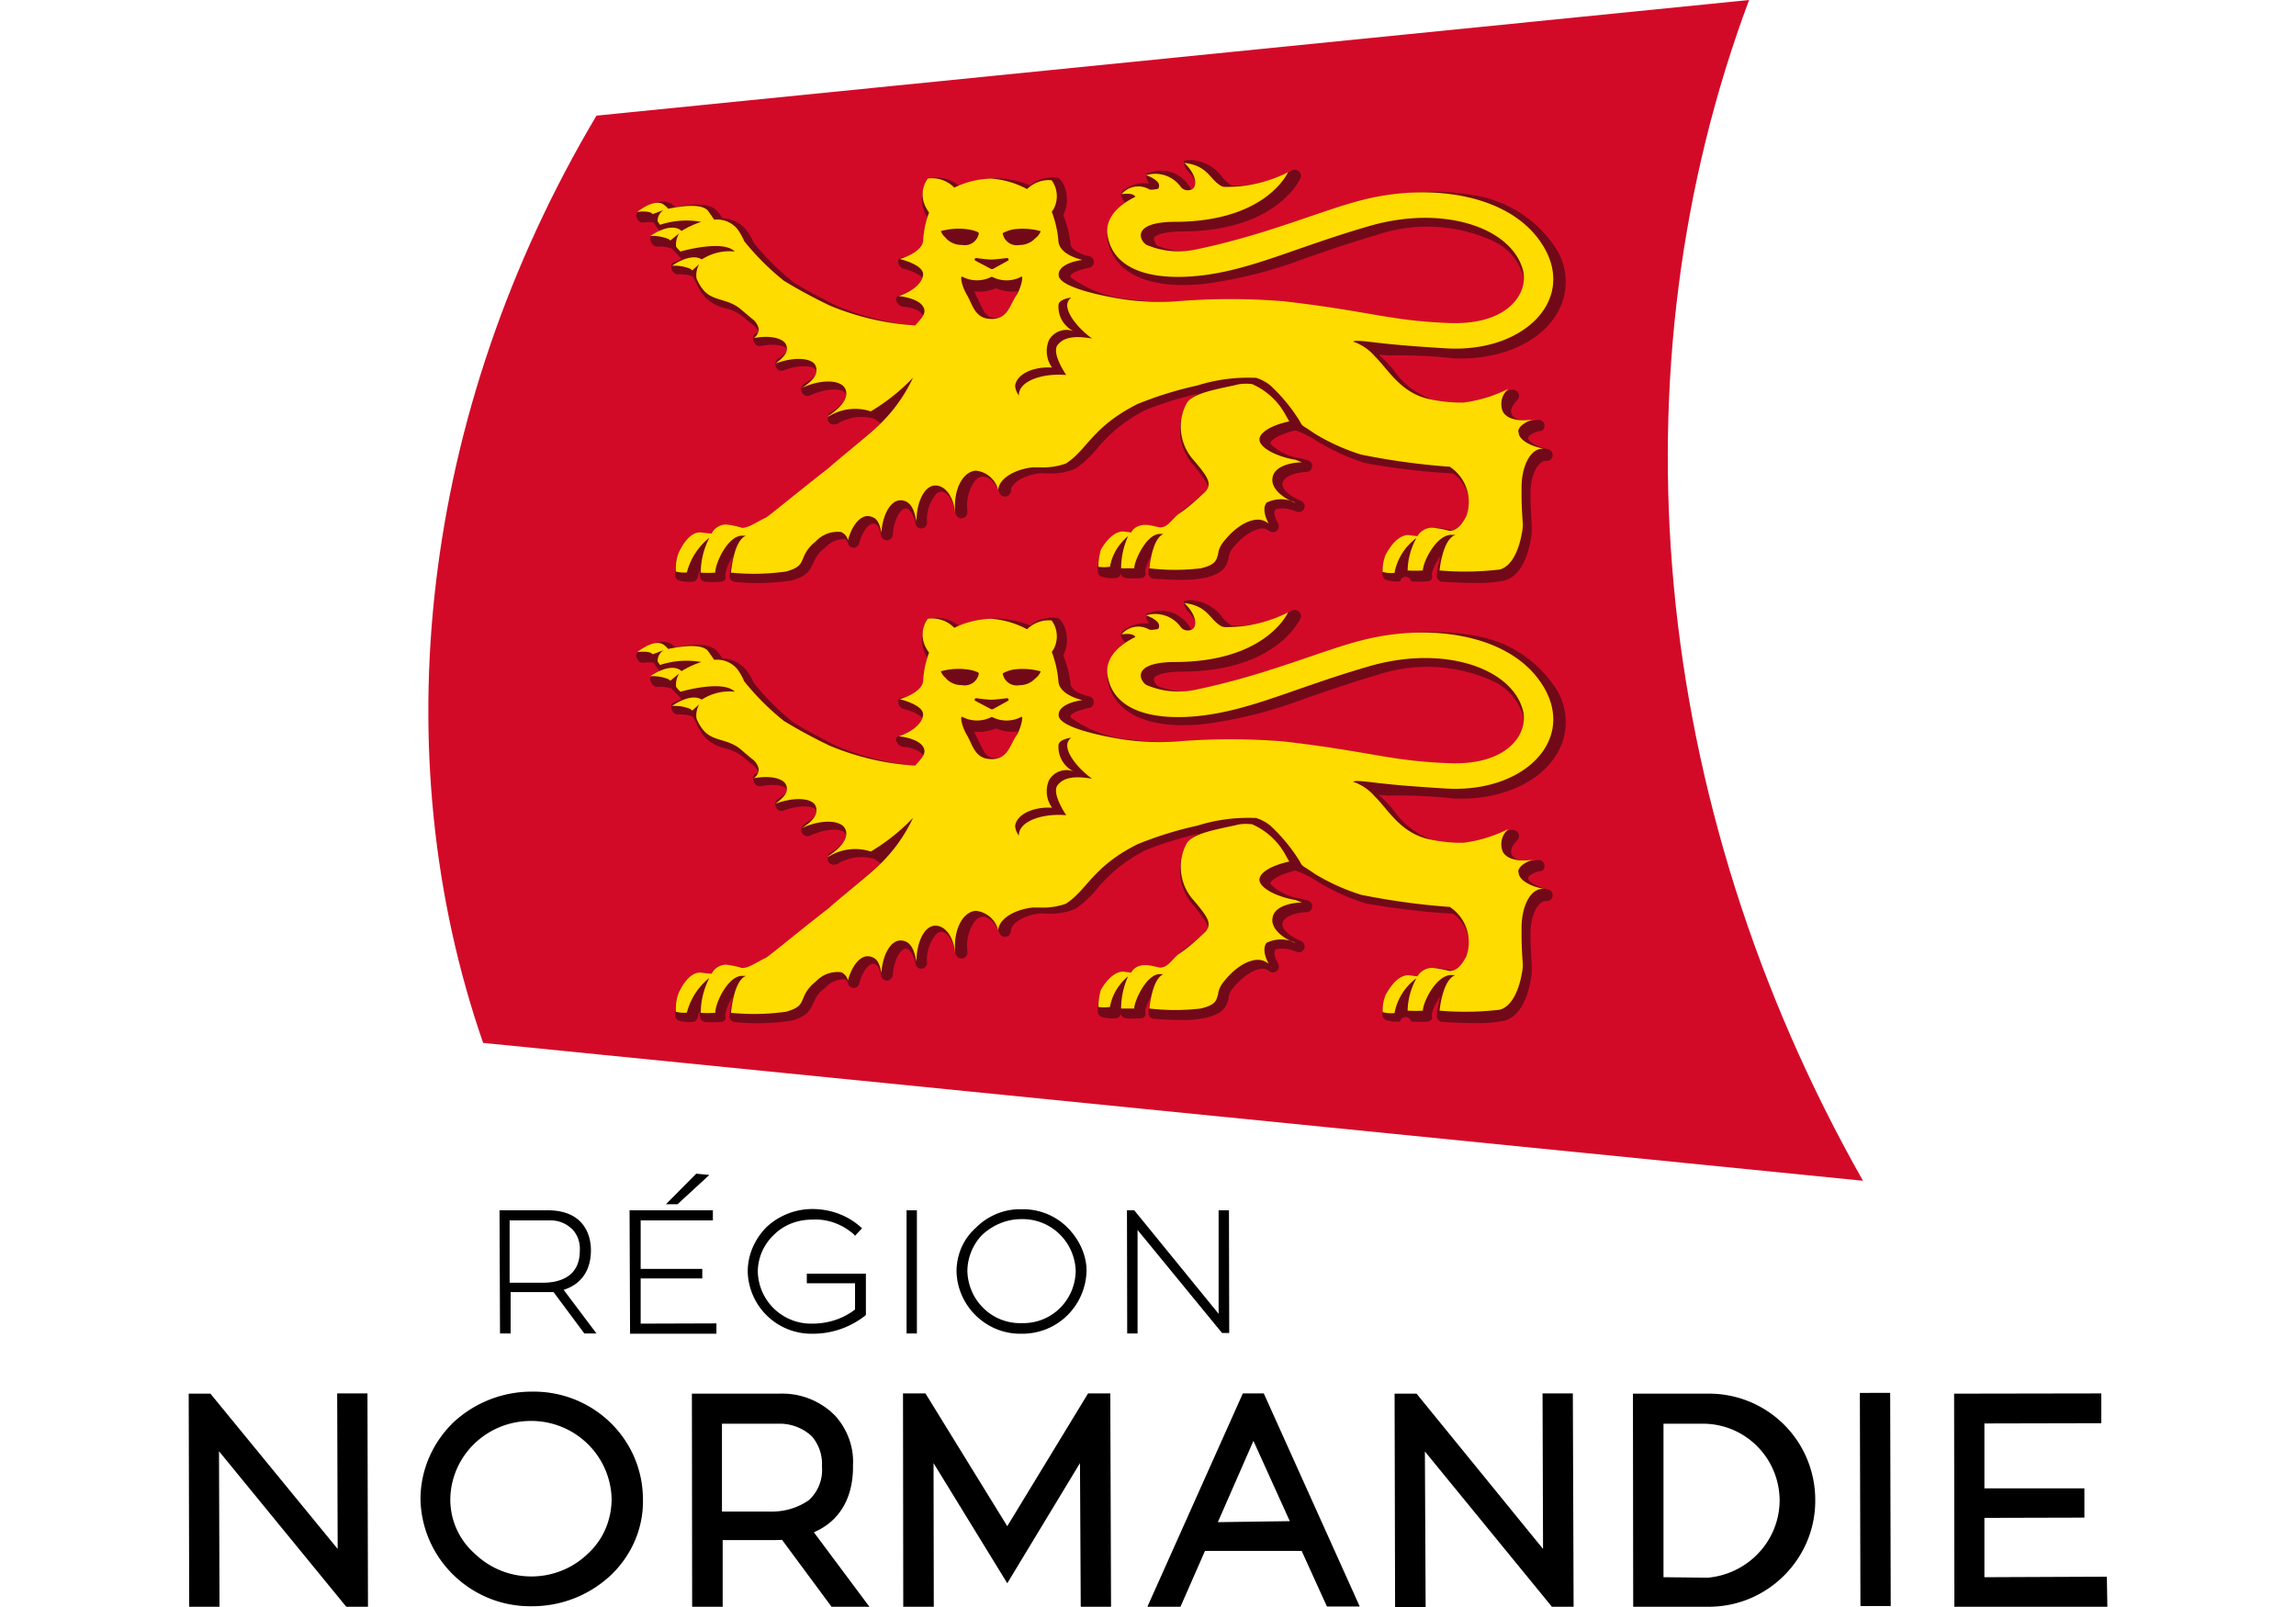 <svg xmlns:inkscape="http://www.inkscape.org/namespaces/inkscape" xmlns:sodipodi="http://sodipodi.sourceforge.net/DTD/sodipodi-0.dtd" xmlns="http://www.w3.org/2000/svg" xmlns:svg="http://www.w3.org/2000/svg" width="100" height="70" viewBox="-11.31 0 141.35 99.46" version="1.1" id="svg150" sodipodi:docname="logo-normandie.svg.svg" inkscape:version="1.2 (dc2aeda, 2022-05-15)"><clipPath id="clip-7063e440"><rect x="0" y="0" width="118.734" height="99.459" /></clipPath><g clip-path="url(#clip-7063e440)">
  <defs id="defs154"/>
  <path fill="#d20a28" d="M 103.61,73.079 18.22,64.547 C 12.032,46.688 14.282,25.594 25.235,7.157 L 96.563,0 c -8.531,22.813 -6.234,49.641 7.047,73.079 z" id="path134"/>
  <path fill="#720918" d="m 49.935,17.83 c 0.431,0.19 0.906,0.256 1.373,0.194 a 2.67,2.67 0 0 1 -0.16,0.364 5.341,5.341 0 0 0 -0.194,0.411 c -0.252,0.571 -0.424,0.88 -0.995,0.88 -0.561,0 -0.731,-0.33 -0.994,-0.9 A 15.095,15.095 0 0 0 48.78,18.4 2.622,2.622 0 0 1 48.621,18.035 2.63,2.63 0 0 0 49.947,17.841 Z M 62.052,9.905 c -0.16,0 -0.444,0 -0.472,0.094 a 0.935,0.935 0 0 0 0.218,0.561 c 0.605,0.583 0.57,0.96 0.5,1.039 -0.07,0.082 0.002,0.525 -0.376,-0.072 a 2.047,2.047 0 0 0 -2.483,-0.826 c -0.149,0 -0.182,0 -0.182,0.205 a 0.73,0.73 0 0 0 0.191,0.446 2.104,2.104 0 0 0 -1.714,0.535 c -0.106,0.118 0,0.355 0.083,0.48 0.04,0.067 0.1,0.12 0.171,0.15 a 2.409,2.409 0 0 0 -1.14,2.283 c 0.376,2.127 2.581,3.141 6.045,2.764 a 27.645,27.645 0 0 0 6.195,-1.576 c 1.292,-0.445 2.753,-0.959 4.445,-1.45 2.39,-0.806 5,-0.654 7.281,0.423 a 3.428,3.428 0 0 1 1.751,2.045 1.825,1.825 0 0 1 -0.402,1.585 4.277,4.277 0 0 1 -3.804,1.464 33.173,33.173 0 0 1 -4.94,-0.573 86.48,86.48 0 0 0 -5.246,-0.766 31.347,31.347 0 0 0 -5.451,-0.08 h -1.215 a 15.248,15.248 0 0 1 -3.214,-0.107 7.359,7.359 0 0 1 -3.726,-1.37 c -0.094,-0.229 0.572,-0.475 1.144,-0.585 a 0.365,0.365 0 0 0 0,-0.72 c -0.297,-0.059 -1.144,-0.329 -1.144,-0.798 a 6.286,6.286 0 0 0 -0.446,-1.736 2.12,2.12 0 0 0 0.118,-1.645 1.141,1.141 0 0 0 -0.411,-0.65 2.116,2.116 0 0 0 -1.76,0.444 5.938,5.938 0 0 0 -2.047,-0.433 h -0.125 c -0.76,0.017 -1.508,0.18 -2.206,0.48 a 2.139,2.139 0 0 0 -1.795,-0.48 1.141,1.141 0 0 0 -0.411,0.65 2.125,2.125 0 0 0 0.138,1.634 l 0.107,0.183 a 7.304,7.304 0 0 0 -0.171,1.654 c 0,0.343 -0.916,0.674 -1.303,0.767 -0.137,0 -0.33,0.069 -0.354,0.226 a 0.502,0.502 0 0 0 0.354,0.491 c 0.663,0.15 1.143,0.48 1.143,0.591 -0.094,0.514 -1.04,0.925 -1.349,1.039 -0.308,0.118 -0.284,0.15 -0.26,0.32 a 0.526,0.526 0 0 0 0.399,0.39 c 0.4,0 1.142,0.227 1.257,0.547 a 1.15,1.15 0 0 1 -0.298,0.64 16.485,16.485 0 0 1 -4.983,-1.21 C 39.238,18.501 37.717,17.68 37.431,17.474 A 15.513,15.513 0 0 1 34.964,15.019 3.356,3.356 0 0 0 34.449,14.163 1.956,1.956 0 0 0 33.042,13.512 L 32.767,13.133 C 32.39,12.642 31.534,12.53 30.129,12.815 l -0.185,-0.15 c -0.8,-0.583 -2.046,0.355 -2.171,0.473 -0.126,0.118 -0.095,0.274 0,0.422 a 0.366,0.366 0 0 0 0.39,0.217 1.82,1.82 0 0 1 0.628,0 c 0.107,0.195 0.233,0.38 0.377,0.55 l -0.527,0.263 c -0.125,0.094 -0.106,0.273 0,0.422 0.05,0.153 0.195,0.255 0.356,0.252 0.302,-0.02 0.605,0.02 0.892,0.117 l 0.457,0.48 0.15,0.16 c -0.252,0.125 -0.516,0.228 -0.573,0.263 a 0.43,0.43 0 0 0 0,0.445 c 0.053,0.15 0.196,0.252 0.356,0.252 0.302,-0.02 0.605,0.02 0.892,0.117 l 0.251,0.423 c 0.14,0.358 0.35,0.684 0.617,0.96 0.326,0.289 0.72,0.492 1.144,0.59 0.419,0.091 0.81,0.28 1.143,0.55 l 0.217,0.182 0.388,0.32 c 0.229,0.184 0.31,0.33 0.31,0.389 0,0.059 -0.12,0.094 -0.238,0.193 a 0.46,0.46 0 0 0 0,0.504 c 0.07,0.152 0.237,0.237 0.402,0.205 0.914,-0.183 1.536,0 1.599,0.194 0.059,0.194 -0.171,0.353 -0.571,0.628 a 0.4,0.4 0 0 0 -0.072,0.514 0.366,0.366 0 0 0 0.458,0.171 c 1.04,-0.389 1.894,-0.286 2.012,0 0.118,0.286 -0.185,0.48 -0.79,0.88 a 0.399,0.399 0 0 0 -0.07,0.525 0.366,0.366 0 0 0 0.479,0.148 c 1.142,-0.514 2.036,-0.422 2.197,-0.124 0.16,0.297 -0.288,0.787 -1.03,1.255 -0.095,0 0,0.151 -0.07,0.254 a 0.365,0.365 0 0 0 0.524,0.376 h 0.072 a 2.769,2.769 0 0 1 2.287,-0.31 c 0.138,0.086 0.271,0.177 0.4,0.275 0,0 0.136,-0.095 -0.23,0.217 -5.085,4.372 -6.344,5.71 -8.001,6.264 h -0.217 a 3.974,3.974 0 0 0 -0.811,-0.15 1.235,1.235 0 0 0 -1.074,0.538 H 31.97 c -0.63,0 -1.21,0.25 -1.668,1.255 a 3.127,3.127 0 0 0 -0.206,1.267 c 0.003,0.137 0.083,0.26 0.206,0.32 0.276,0.092 0.568,0.124 0.857,0.095 a 0.365,0.365 0 0 0 0.356,-0.33 1.45,1.45 0 0 1 0.125,-0.41 1.892,1.892 0 0 0 0,0.431 c 0.026,0.171 0.169,0.3 0.341,0.31 0.324,0.023 0.65,0.023 0.973,0 a 0.365,0.365 0 0 0 0.252,-0.148 c 0.059,-0.095 0,-0.16 0,-0.286 a 2.79,2.79 0 0 1 0.473,-1.143 6.851,6.851 0 0 0 -0.208,1.2 0.365,0.365 0 0 0 0.333,0.388 c 1.173,0.115 2.356,0.084 3.52,-0.095 0.892,-0.262 1.065,-0.547 1.28,-0.98 l 0.125,-0.252 c 0.143,-0.323 0.374,-0.6 0.666,-0.8 0.305,-0.347 0.748,-0.54 1.21,-0.527 a 0.4,0.4 0 0 1 0.194,0.275 c 0.049,0.154 0.191,0.26 0.353,0.263 a 0.365,0.365 0 0 0 0.345,-0.275 c 0.194,-0.776 0.617,-1.255 0.891,-1.22 0.275,0.035 0.377,0.317 0.458,0.729 a 0.365,0.365 0 0 0 0.72,0 c 0.071,-1.04 0.514,-1.667 0.811,-1.667 0.218,0 0.502,0.365 0.617,1.016 a 0.366,0.366 0 0 0 0.7,-0.095 2.454,2.454 0 0 1 0.538,-1.782 0.503,0.503 0 0 1 0.342,-0.182 c 0.32,0 0.743,0.492 0.88,1.348 a 0.37,0.37 0 0 0 0.733,-0.095 v -0.094 a 2.6,2.6 0 0 1 0.473,-1.828 0.698,0.698 0 0 1 0.48,-0.263 c 0.378,0 0.777,0.366 1.029,0.994 a 0.365,0.365 0 0 0 0.711,-0.124 c 0,-0.423 0.741,-0.96 1.804,-1.073 l 0.414,0.011 a 4.042,4.042 0 0 0 1.783,-0.297 6.469,6.469 0 0 0 1.326,-1.233 9.246,9.246 0 0 1 3.089,-2.435 23.17,23.17 0 0 1 3.248,-0.992 c -0.32,0.12 -0.592,0.34 -0.776,0.628 a 3.298,3.298 0 0 0 0.47,3.882 l 0.151,0.193 c 0.755,0.982 0.789,1.142 0.591,1.325 -0.377,0.355 -0.812,0.698 -1.143,0.96 -0.331,0.262 -0.39,0.308 -0.492,0.4 l -0.321,0.32 c -0.237,0.252 -0.48,0.616 -0.629,0.628 h -0.194 a 3.761,3.761 0 0 0 -0.767,-0.136 1.143,1.143 0 0 0 -1.004,0.48 h -0.342 a 1.69,1.69 0 0 0 -1.613,1.14 2.728,2.728 0 0 0 -0.217,1.2 c 0.005,0.14 0.09,0.264 0.217,0.32 0.277,0.086 0.568,0.118 0.857,0.095 a 0.365,0.365 0 0 0 0.356,-0.274 0.365,0.365 0 0 0 0.33,0.274 c 0.305,0.023 0.61,0.023 0.915,0 a 0.36,0.36 0 0 0 0.261,-0.15 0.491,0.491 0 0 0 0,-0.286 2.43,2.43 0 0 1 0.356,-0.9 6.378,6.378 0 0 0 -0.16,0.97 0.365,0.365 0 0 0 0.33,0.399 c 0,0 0.846,0.071 1.692,0.071 a 6.63,6.63 0 0 0 1.612,-0.15 c 0.96,-0.274 1.143,-0.57 1.326,-1.14 a 0.364,0.364 0 0 0 0,-0.083 1.14,1.14 0 0 1 0.264,-0.59 c 0.827,-1.005 1.736,-1.383 2.113,-1.143 l 0.174,0.106 a 0.366,0.366 0 0 0 0.512,-0.492 c -0.217,-0.376 -0.285,-0.709 -0.17,-0.833 0.118,-0.124 0.651,-0.169 1.325,0.109 a 0.366,0.366 0 0 0 0.275,0 0.365,0.365 0 0 0 0,-0.665 c -0.754,-0.308 -1.258,-0.787 -1.143,-1.14 0.118,-0.353 0.676,-0.616 1.464,-0.65 a 0.365,0.365 0 0 0 0.081,-0.72 l -0.388,-0.119 a 3.257,3.257 0 0 1 -1.922,-0.913 c -0.035,-0.184 0.474,-0.562 1.555,-0.829 0.479,0.175 0.935,0.405 1.36,0.686 a 13.15,13.15 0 0 0 2.974,1.347 c 1.79,0.325 3.6,0.538 5.417,0.64 a 2.283,2.283 0 0 1 0.88,2.568 c -0.16,0.32 -0.472,0.926 -0.742,0.946 h -0.228 a 4.49,4.49 0 0 0 -0.846,-0.138 1.327,1.327 0 0 0 -1.143,0.503 h -0.377 a 1.8,1.8 0 0 0 -1.69,1.142 2.819,2.819 0 0 0 -0.22,1.244 c 0.006,0.14 0.091,0.263 0.22,0.319 0.283,0.086 0.581,0.119 0.877,0.094 a 0.343,0.343 0 0 1 0.674,0 c 0.34,0.023 0.68,0.023 1.02,0 a 0.367,0.367 0 0 0 0.26,-0.147 0.57,0.57 0 0 0 0,-0.298 2.8,2.8 0 0 1 0.55,-1.14 c -0.12,0.394 -0.2,0.8 -0.238,1.21 a 0.365,0.365 0 0 0 0.344,0.399 c 0.071,0 1.04,0.071 2.036,0.071 a 8.077,8.077 0 0 0 1.804,-0.15 c 0.8,-0.217 1.35,-1.062 1.624,-2.488 a 4.21,4.21 0 0 0 0.071,-0.63 c 0,-0.56 -0.083,-1.256 -0.083,-2.227 0,-1.244 0.48,-2.033 0.926,-2.056 h 0.107 a 0.365,0.365 0 0 0 0.057,-0.72 c -0.891,-0.206 -1.244,-0.549 -1.233,-0.686 0,-0.137 0.194,-0.296 0.674,-0.445 h 0.137 A 0.365,0.365 0 0 0 83.473,25.99 c -0.766,0.138 -1.42,0.002 -1.578,-0.306 -0.158,-0.309 0.002,-0.572 0.333,-0.937 l 0.058,-0.095 a 0.365,0.365 0 0 0 -0.072,-0.422 0.515,0.515 0 0 0 -0.478,-0.095 7.355,7.355 0 0 1 -2.562,0.937 h -0.353 a 8.2,8.2 0 0 1 -1.83,-0.332 4.709,4.709 0 0 1 -2.4,-1.805 8.022,8.022 0 0 0 -0.652,-0.718 L 73.641,21.943 74.214,22 c 1.312,-0.03 2.625,0.024 3.93,0.162 l -0.01,0.007 c 2.839,0.171 5.383,-0.88 6.492,-2.684 a 3.823,3.823 0 0 0 0,-4.087 7.419,7.419 0 0 0 -4.967,-3.29 14.874,14.874 0 0 0 -6.722,0.33 c -0.983,0.253 -2.046,0.562 -3.28,0.984 a 53.836,53.836 0 0 1 -6.98,2.042 4.702,4.702 0 0 1 -2.73,-0.26 0.673,0.673 0 0 1 -0.22,-0.434 c 0,-0.15 0.436,-0.434 1.717,-0.446 5.624,0 7.189,-2.945 7.349,-3.277 a 0.381,0.381 0 0 0 -0.583,-0.46 6.865,6.865 0 0 1 -3.647,0.892 1.93,1.93 0 0 1 -0.57,-0.478 2.584,2.584 0 0 0 -1.941,-1.096 z" id="path136"/>
  <path fill="#ffdc00" d="m 54.616,18.416 a 0.617,0.617 0 0 0 -0.236,0.356 c -0.118,0.536 0.56,1.473 1.52,2.18 -1.126,-0.193 -1.766,-0.057 -2.11,0.379 v -0.005 c -0.32,0.365 0.07,1.211 0.514,1.886 -1.36,-0.125 -2.81,0.307 -2.925,1.14 a 0.89,0.89 0 0 0 0,0.125 1.141,1.141 0 0 1 -0.238,-0.591 c 0.071,-0.686 1.052,-1.209 2.287,-1.14 a 1.734,1.734 0 0 1 -0.194,-1.69 c 0.3,-0.535 0.944,-0.773 1.52,-0.56 A 1.69,1.69 0 0 1 53.828,18.85 c 0.059,-0.343 0.719,-0.423 0.788,-0.434 z M 47.87,17.124 c 0.572,0.3 1.255,0.3 1.828,0 a 1.957,1.957 0 0 0 1.83,0 c 0.136,-0.095 -0.002,0.674 -0.299,1.142 -0.422,0.62 -0.535,1.489 -1.564,1.477 l -0.002,-0.004 c -1.006,0 -1.142,-0.867 -1.497,-1.473 -0.355,-0.606 -0.433,-1.21 -0.296,-1.142 z m 0.848,-1.156 h 0.012 c 0,0 0.638,0.094 0.935,0.094 0.275,0 0.982,-0.094 0.982,-0.094 a 0.104,0.104 0 0 1 0.083,0.147 l -0.97,0.538 h -0.095 l -1.018,-0.538 a 0.104,0.104 0 0 1 0.069,-0.147 z m 2.985,-1.81 h 0.002 c 0.346,0.008 0.69,0.058 1.023,0.15 -0.07,0.178 -0.19,0.332 -0.344,0.446 a 1.327,1.327 0 0 1 -0.97,0.41 0.88,0.88 0 0 1 -1.04,-0.731 c 0.28,-0.157 0.592,-0.247 0.913,-0.263 a 4.12,4.12 0 0 1 0.416,-0.012 z M 47.78,14.156 c 0.068,0.002 0.136,0.006 0.203,0.011 0.652,0.06 0.915,0.216 0.915,0.261 a 0.88,0.88 0 0 1 -1.04,0.732 1.33,1.33 0 0 1 -0.995,-0.411 h 0.023 a 1.028,1.028 0 0 1 -0.342,-0.445 c 0.402,-0.111 0.82,-0.16 1.236,-0.148 z m 35.381,11.811 c 0.042,-0.006 0.08,-0.003 0.123,-0.011 H 83.189 Z M 61.613,10.08 c 0.834,0.8 0.8,1.537 0.423,1.655 a 0.55,0.55 0 0 1 -0.64,-0.162 1.932,1.932 0 0 0 -2.149,-0.729 c 0,0 0.994,0.32 0.777,0.787 0,0.071 -0.172,0.083 -0.287,0.095 a 0.731,0.731 0 0 1 -0.284,0 1.35,1.35 0 0 0 -1.726,0.297 c 0,0 0.71,-0.137 0.857,0.16 -1.085,0.525 -1.91,1.346 -1.716,2.42 0.389,2.216 2.928,2.751 5.648,2.465 3.223,-0.342 5.977,-1.758 10.562,-3.083 4.584,-1.325 8.79,0.107 9.487,2.73 0.366,1.37 -0.847,3.426 -4.574,3.277 -3.727,-0.149 -4.662,-0.695 -10.206,-1.345 -2.204,-0.18 -4.42,-0.18 -6.625,0 a 15.492,15.492 0 0 1 -3.28,-0.118 c -1.143,-0.171 -4.01,-0.721 -4.045,-1.498 -0.036,-0.776 1.474,-0.944 1.474,-0.944 0,0 -1.406,-0.286 -1.486,-1.142 a 6.697,6.697 0 0 0 -0.41,-1.837 l 0.105,-0.162 c 0.31,-0.57 0.265,-1.266 -0.117,-1.79 a 1.91,1.91 0 0 0 -1.52,0.547 5.605,5.605 0 0 0 -2.218,-0.651 5.57,5.57 0 0 0 -2.287,0.56 1.91,1.91 0 0 0 -1.636,-0.56 1.678,1.678 0 0 0 -0.117,1.793 c 0.056,0.107 0.12,0.21 0.194,0.307 a 5.705,5.705 0 0 0 -0.365,1.738 c -0.06,0.754 -1.44,1.14 -1.451,1.14 0,0 1.564,0.366 1.44,1.018 -0.138,0.856 -1.498,1.278 -1.498,1.278 0,0 1.42,0.123 1.578,0.83 0.07,0.31 -0.207,0.585 -0.561,0.984 A 16.28,16.28 0 0 1 39.67,18.91 32.086,32.086 0 0 1 36.83,17.375 15.841,15.841 0 0 1 34.373,14.92 3.19,3.19 0 0 0 33.915,14.13 1.635,1.635 0 0 0 32.52,13.595 c -0.137,-0.206 -0.308,-0.434 -0.365,-0.526 -0.366,-0.492 -1.588,-0.33 -2.483,-0.148 A 1.462,1.462 0 0 0 29.408,12.67 c -0.583,-0.434 -1.645,0.445 -1.645,0.445 0,0 0.788,-0.107 0.945,0.136 L 29.394,13 a 0.788,0.788 0 0 0 -0.376,0.697 l 0.148,0.216 a 5.183,5.183 0 0 1 2.55,-0.182 5.627,5.627 0 0 0 -1.213,0.561 L 30.408,14.22 c -0.697,-0.445 -1.838,0.388 -1.838,0.388 0.39,-0.022 0.78,0.044 1.14,0.194 l 0.095,0.083 0.55,-0.445 a 1.312,1.312 0 0 0 -0.194,0.826 l 0.083,0.108 0.183,0.194 c 0,0 2.64,-0.765 3.361,0 a 3.112,3.112 0 0 0 -2.035,0.49 c -0.698,-0.446 -1.841,0.39 -1.841,0.39 0.39,-0.023 0.782,0.043 1.143,0.193 l 0.107,0.095 0.434,-0.39 a 1.38,1.38 0 0 0 -0.171,0.88 c 0.122,0.313 0.304,0.6 0.536,0.844 0.617,0.59 1.498,0.412 2.287,1.142 l 0.582,0.492 c 0.228,0.15 0.389,0.384 0.446,0.65 a 0.697,0.697 0 0 1 -0.308,0.57 c 0.995,-0.193 1.852,0 2.01,0.435 0.159,0.433 -0.148,0.743 -0.663,1.142 1.143,-0.434 2.286,-0.366 2.484,0.148 0.197,0.514 -0.184,0.936 -0.869,1.37 1.143,-0.548 2.366,-0.536 2.675,0 0.309,0.537 -0.206,1.202 -1.065,1.75 h 0.072 a 3.115,3.115 0 0 1 2.6,-0.31 12.354,12.354 0 0 0 2.618,-2.09 9.914,9.914 0 0 1 -2.354,3.164 c -0.33,0.32 -2.492,2.078 -2.869,2.432 -1.84,1.428 -3.75,3.014 -3.888,3.072 -0.446,0.194 -1.05,0.64 -1.462,0.63 -0.331,-0.1 -0.672,-0.17 -1.016,-0.205 -0.374,0.01 -0.712,0.224 -0.88,0.558 -0.237,0 -0.607,-0.07 -0.721,-0.07 -0.527,0 -1.006,0.572 -1.326,1.28 a 2.852,2.852 0 0 0 -0.171,1.14 c 0.223,0.062 0.455,0.082 0.686,0.06 a 4.008,4.008 0 0 1 1.393,-2.15 4.804,4.804 0 0 0 -0.536,2.161 c 0.3,0.021 0.6,0.021 0.9,0 0,-0.629 0.83,-2.364 1.717,-2.285 h 0.194 c -0.777,0.263 -0.938,2.285 -0.938,2.285 a 14.06,14.06 0 0 0 3.43,-0.072 c 0.961,-0.285 0.882,-0.526 1.144,-1.063 0.159,-0.31 0.385,-0.579 0.663,-0.787 a 1.83,1.83 0 0 1 1.578,-0.591 0.732,0.732 0 0 1 0.423,0.514 c 0.236,-0.913 0.766,-1.566 1.291,-1.497 0.525,0.07 0.665,0.446 0.779,1.029 0.07,-1.142 0.59,-2.034 1.199,-2.01 0.609,0.023 0.829,0.56 0.972,1.313 0,-1.21 0.49,-2.203 1.141,-2.227 0.65,-0.024 1.145,0.698 1.248,1.655 V 31.61 c -0.095,-1.325 0.48,-2.432 1.291,-2.48 a 1.594,1.594 0 0 1 1.381,1.22 c 0,-0.674 0.946,-1.299 2.137,-1.426 h 0.45 a 4.165,4.165 0 0 0 1.602,-0.238 c 1.326,-0.857 1.635,-2.283 4.446,-3.688 a 22.878,22.878 0 0 1 3.692,-1.142 10.43,10.43 0 0 1 3.548,-0.473 h 0.083 c 0.306,0.098 0.592,0.249 0.846,0.445 a 10.554,10.554 0 0 1 1.818,2.183 c 0.252,0.446 0.083,0.217 0.96,0.826 0.903,0.552 1.87,0.988 2.882,1.3 1.773,0.36 3.566,0.608 5.37,0.743 h 0.095 a 2.614,2.614 0 0 1 1.04,3.06 c -0.218,0.423 -0.549,0.926 -1.051,0.914 a 6.198,6.198 0 0 0 -1.065,-0.194 1.074,1.074 0 0 0 -0.915,0.524 l -0.56,-0.07 c -0.548,0 -1.051,0.548 -1.406,1.222 -0.138,0.337 -0.2,0.7 -0.185,1.063 0.24,0.062 0.487,0.083 0.733,0.06 a 3.483,3.483 0 0 1 1.36,-2.16 4.29,4.29 0 0 0 -0.547,2.008 c 0.314,0.02 0.63,0.02 0.944,0 0,-0.536 0.869,-2.282 1.819,-2.202 H 78.4 c -0.811,0.252 -0.993,2.202 -0.993,2.202 1.24,0.108 2.49,0.088 3.726,-0.058 0.946,-0.262 1.27,-1.713 1.36,-2.203 a 3.9,3.9 0 0 0 0.072,-0.57 24.853,24.853 0 0 1 -0.083,-2.285 c 0,-1.325 0.525,-2.387 1.268,-2.421 h 0.107 c -0.949,-0.182 -1.578,-0.605 -1.555,-1.039 h -0.026 c 0,-0.314 0.364,-0.579 0.885,-0.764 -0.87,0.134 -1.604,-0.034 -1.843,-0.503 a 1.233,1.233 0 0 1 0.356,-1.405 8.6,8.6 0 0 1 -2.777,0.856 H 78.541 A 9.336,9.336 0 0 1 76.61,24.663 c -1.669,-0.445 -2.376,-1.792 -3.211,-2.614 a 3.007,3.007 0 0 0 -1.326,-0.9 c 0,0 -0.072,-0.119 0.945,0 1.014,0.118 1.819,0.227 4.78,0.41 4.766,0.286 8,-2.912 6.09,-6.224 -1.908,-3.312 -6.978,-4.054 -11.27,-2.954 -2.571,0.651 -5.83,2.135 -10.344,3.072 A 5.08,5.08 0 0 1 59.3,15.167 c -0.423,-0.206 -1.062,-1.417 1.705,-1.438 5.384,0 6.86,-2.73 7.03,-3.072 a 8.385,8.385 0 0 1 -3.902,0.912 0.63,0.63 0 0 1 -0.238,-0.058 c -0.739,-0.427 -0.81,-1.254 -2.282,-1.43 z" id="path138"/>
  <path fill="#ffdc00" d="m 68.888,28.611 -0.406,-0.156 c -1.156,-0.187 -2.219,-0.75 -2.219,-1.25 0,-0.469 0.813,-0.906 1.844,-1.125 l -0.25,-0.437 a 4.293,4.293 0 0 0 -2.062,-1.875 c -0.344,-0.032 -0.688,-0.032 -1,0.062 -1.313,0.281 -2.688,0.531 -3.032,1.125 -0.625,1.125 -0.437,2.563 0.407,3.5 0.875,1.031 1.187,1.469 0.75,1.969 -0.532,0.5 -1.063,1 -1.688,1.406 -0.437,0.375 -0.656,0.813 -1.125,0.813 -0.312,-0.063 -0.625,-0.157 -0.906,-0.157 -0.375,0 -0.719,0.157 -0.875,0.47 l -0.5,-0.063 c -0.531,0 -1.031,0.53 -1.375,1.125 a 3.79,3.79 0 0 0 -0.156,1.062 c 0.25,0.031 0.437,0.031 0.718,0 0.125,-0.75 0.532,-1.406 1.125,-1.906 a 4.903,4.903 0 0 0 -0.437,2 h 0.812 c 0,-0.469 0.782,-2.188 1.625,-2.125 h 0.188 c -0.719,0.281 -0.875,2.125 -0.875,2.125 1.062,0.125 2.094,0.125 3.187,0 0.844,-0.219 0.938,-0.406 1.063,-0.875 0.031,-0.313 0.187,-0.594 0.375,-0.813 0.844,-1.062 1.937,-1.593 2.594,-1.187 l 0.156,0.094 c -0.281,-0.532 -0.344,-1 -0.125,-1.282 a 1.986,1.986 0 0 1 1.781,0 h -0.031 c -0.938,-0.375 -1.5,-1 -1.375,-1.562 0.094,-0.594 0.875,-0.906 1.812,-0.938 z" id="path140"/>
  <path fill="#720918" d="m 49.935,45.074 c 0.431,0.19 0.906,0.256 1.373,0.194 a 2.67,2.67 0 0 1 -0.16,0.364 5.341,5.341 0 0 0 -0.194,0.411 c -0.252,0.57 -0.424,0.88 -0.995,0.88 -0.561,0 -0.731,-0.33 -0.994,-0.9 a 15.2,15.2 0 0 0 -0.185,-0.38 2.622,2.622 0 0 1 -0.159,-0.364 2.63,2.63 0 0 0 1.326,-0.194 z m 12.117,-7.925 c -0.16,0 -0.444,0 -0.472,0.094 a 0.935,0.935 0 0 0 0.218,0.561 c 0.605,0.583 0.57,0.96 0.5,1.039 -0.07,0.082 0.002,0.525 -0.376,-0.072 a 2.047,2.047 0 0 0 -2.483,-0.826 c -0.149,0 -0.182,0 -0.182,0.205 a 0.73,0.73 0 0 0 0.191,0.446 2.104,2.104 0 0 0 -1.714,0.535 c -0.106,0.118 0,0.355 0.083,0.48 0.04,0.067 0.1,0.12 0.171,0.15 a 2.409,2.409 0 0 0 -1.14,2.283 c 0.376,2.126 2.581,3.141 6.045,2.764 a 27.645,27.645 0 0 0 6.195,-1.576 c 1.292,-0.445 2.753,-0.959 4.445,-1.45 a 9.75,9.75 0 0 1 7.281,0.423 3.428,3.428 0 0 1 1.751,2.045 1.825,1.825 0 0 1 -0.402,1.585 4.277,4.277 0 0 1 -3.804,1.463 33.173,33.173 0 0 1 -4.94,-0.572 86.48,86.48 0 0 0 -5.246,-0.766 31.347,31.347 0 0 0 -5.451,-0.08 h -1.215 a 15.248,15.248 0 0 1 -3.214,-0.107 7.359,7.359 0 0 1 -3.726,-1.37 c -0.094,-0.229 0.572,-0.475 1.144,-0.585 a 0.365,0.365 0 0 0 0,-0.72 C 55.414,43.039 54.567,42.768 54.567,42.3 a 6.286,6.286 0 0 0 -0.446,-1.736 2.12,2.12 0 0 0 0.118,-1.645 1.141,1.141 0 0 0 -0.411,-0.651 2.116,2.116 0 0 0 -1.76,0.445 5.938,5.938 0 0 0 -2.047,-0.434 h -0.125 c -0.76,0.018 -1.508,0.18 -2.206,0.48 a 2.139,2.139 0 0 0 -1.795,-0.48 1.141,1.141 0 0 0 -0.411,0.651 2.125,2.125 0 0 0 0.138,1.634 l 0.107,0.183 a 7.304,7.304 0 0 0 -0.171,1.654 c 0,0.343 -0.916,0.674 -1.303,0.766 -0.137,0 -0.33,0.07 -0.354,0.227 a 0.502,0.502 0 0 0 0.354,0.491 c 0.663,0.149 1.143,0.48 1.143,0.591 -0.094,0.514 -1.04,0.925 -1.349,1.039 -0.308,0.118 -0.284,0.149 -0.26,0.32 a 0.526,0.526 0 0 0 0.399,0.39 c 0.4,0 1.142,0.227 1.257,0.547 a 1.15,1.15 0 0 1 -0.298,0.64 16.485,16.485 0 0 1 -4.983,-1.21 C 39.238,45.745 37.717,44.924 37.431,44.718 A 15.513,15.513 0 0 1 34.964,42.263 3.356,3.356 0 0 0 34.449,41.407 1.956,1.956 0 0 0 33.042,40.756 L 32.767,40.377 C 32.39,39.886 31.534,39.774 30.129,40.059 l -0.185,-0.15 c -0.8,-0.583 -2.046,0.355 -2.171,0.473 -0.126,0.118 -0.095,0.273 0,0.422 a 0.366,0.366 0 0 0 0.39,0.217 1.82,1.82 0 0 1 0.628,0 c 0.107,0.195 0.233,0.38 0.377,0.55 l -0.527,0.262 c -0.125,0.095 -0.106,0.274 0,0.423 0.05,0.153 0.195,0.255 0.356,0.251 0.302,-0.02 0.605,0.02 0.892,0.118 l 0.457,0.48 0.15,0.16 c -0.252,0.125 -0.516,0.228 -0.573,0.262 a 0.43,0.43 0 0 0 0,0.446 c 0.053,0.15 0.196,0.251 0.356,0.251 0.302,-0.02 0.605,0.02 0.892,0.118 l 0.251,0.422 c 0.14,0.358 0.35,0.685 0.617,0.96 0.326,0.29 0.72,0.493 1.144,0.591 0.419,0.091 0.81,0.28 1.143,0.55 l 0.217,0.182 0.388,0.32 c 0.229,0.184 0.31,0.33 0.31,0.388 0,0.06 -0.12,0.095 -0.238,0.194 a 0.46,0.46 0 0 0 0,0.503 c 0.07,0.153 0.237,0.238 0.402,0.206 0.914,-0.183 1.536,0 1.599,0.194 0.059,0.193 -0.171,0.353 -0.571,0.627 a 0.4,0.4 0 0 0 -0.072,0.515 0.366,0.366 0 0 0 0.458,0.17 c 1.04,-0.388 1.894,-0.285 2.012,0 0.118,0.287 -0.185,0.48 -0.79,0.88 a 0.399,0.399 0 0 0 -0.07,0.526 0.366,0.366 0 0 0 0.479,0.148 c 1.142,-0.514 2.036,-0.422 2.197,-0.125 0.16,0.298 -0.288,0.788 -1.03,1.256 -0.095,0 0,0.15 -0.07,0.254 a 0.365,0.365 0 0 0 0.524,0.376 h 0.072 a 2.769,2.769 0 0 1 2.287,-0.31 c 0.138,0.085 0.271,0.177 0.4,0.275 0,0 0.136,-0.095 -0.23,0.217 -5.085,4.372 -6.344,5.71 -8.001,6.264 h -0.217 a 3.974,3.974 0 0 0 -0.811,-0.15 1.235,1.235 0 0 0 -1.074,0.537 H 31.97 c -0.63,0 -1.21,0.252 -1.668,1.256 a 3.127,3.127 0 0 0 -0.206,1.267 c 0.003,0.137 0.083,0.26 0.206,0.32 0.276,0.092 0.568,0.124 0.857,0.095 a 0.365,0.365 0 0 0 0.356,-0.33 1.45,1.45 0 0 1 0.125,-0.41 1.892,1.892 0 0 0 0,0.431 c 0.026,0.171 0.169,0.3 0.341,0.31 0.324,0.023 0.65,0.023 0.973,0 a 0.365,0.365 0 0 0 0.252,-0.148 c 0.059,-0.095 0,-0.16 0,-0.287 0.07,-0.411 0.232,-0.802 0.473,-1.142 a 6.851,6.851 0 0 0 -0.208,1.2 0.365,0.365 0 0 0 0.333,0.388 c 1.173,0.115 2.356,0.083 3.52,-0.095 0.892,-0.262 1.065,-0.547 1.28,-0.98 l 0.125,-0.252 c 0.143,-0.324 0.374,-0.6 0.666,-0.801 0.305,-0.346 0.748,-0.54 1.21,-0.526 a 0.4,0.4 0 0 1 0.194,0.274 c 0.049,0.155 0.191,0.26 0.353,0.264 a 0.365,0.365 0 0 0 0.345,-0.275 c 0.194,-0.776 0.617,-1.255 0.891,-1.22 0.275,0.035 0.377,0.317 0.458,0.728 a 0.365,0.365 0 0 0 0.72,0 c 0.071,-1.038 0.514,-1.666 0.811,-1.666 0.218,0 0.502,0.364 0.617,1.016 a 0.366,0.366 0 0 0 0.7,-0.095 2.454,2.454 0 0 1 0.538,-1.782 0.503,0.503 0 0 1 0.342,-0.182 c 0.32,0 0.743,0.492 0.88,1.348 a 0.37,0.37 0 0 0 0.733,-0.095 v -0.095 a 2.598,2.598 0 0 1 0.473,-1.827 0.698,0.698 0 0 1 0.48,-0.263 c 0.378,0 0.777,0.366 1.029,0.994 a 0.365,0.365 0 0 0 0.711,-0.124 c 0,-0.423 0.741,-0.96 1.804,-1.074 l 0.414,0.012 a 4.029,4.029 0 0 0 1.783,-0.298 6.469,6.469 0 0 0 1.326,-1.232 9.246,9.246 0 0 1 3.089,-2.435 23.17,23.17 0 0 1 3.248,-0.992 c -0.32,0.12 -0.592,0.34 -0.776,0.628 a 3.298,3.298 0 0 0 0.47,3.881 l 0.151,0.194 c 0.755,0.982 0.789,1.142 0.591,1.325 -0.377,0.354 -0.812,0.698 -1.143,0.96 -0.331,0.262 -0.39,0.308 -0.492,0.4 l -0.321,0.32 c -0.237,0.252 -0.48,0.616 -0.629,0.628 h -0.194 a 3.761,3.761 0 0 0 -0.767,-0.136 1.143,1.143 0 0 0 -1.004,0.48 h -0.342 a 1.69,1.69 0 0 0 -1.613,1.14 2.728,2.728 0 0 0 -0.217,1.2 c 0.005,0.14 0.09,0.264 0.217,0.32 0.277,0.086 0.568,0.118 0.857,0.095 a 0.365,0.365 0 0 0 0.356,-0.274 0.365,0.365 0 0 0 0.33,0.274 c 0.305,0.023 0.61,0.023 0.915,0 0.105,-0.01 0.2,-0.065 0.261,-0.15 a 0.491,0.491 0 0 0 0,-0.286 2.43,2.43 0 0 1 0.356,-0.9 6.378,6.378 0 0 0 -0.16,0.97 0.365,0.365 0 0 0 0.33,0.399 c 0,0 0.846,0.071 1.692,0.071 a 6.63,6.63 0 0 0 1.612,-0.15 c 0.96,-0.274 1.143,-0.57 1.326,-1.14 a 0.364,0.364 0 0 0 0,-0.083 1.14,1.14 0 0 1 0.264,-0.59 c 0.827,-1.005 1.736,-1.383 2.113,-1.143 l 0.174,0.106 a 0.366,0.366 0 0 0 0.512,-0.492 c -0.217,-0.377 -0.285,-0.709 -0.17,-0.833 0.118,-0.124 0.651,-0.169 1.325,0.109 a 0.366,0.366 0 0 0 0.275,0 0.365,0.365 0 0 0 0,-0.665 c -0.754,-0.308 -1.258,-0.787 -1.143,-1.14 0.118,-0.353 0.676,-0.617 1.464,-0.65 a 0.365,0.365 0 0 0 0.081,-0.721 l -0.388,-0.118 a 3.257,3.257 0 0 1 -1.922,-0.914 c -0.035,-0.183 0.474,-0.561 1.555,-0.828 0.479,0.174 0.935,0.404 1.36,0.685 a 13.15,13.15 0 0 0 2.974,1.348 c 1.79,0.324 3.6,0.538 5.417,0.64 a 2.283,2.283 0 0 1 0.88,2.568 c -0.16,0.32 -0.472,0.926 -0.742,0.946 h -0.228 a 4.49,4.49 0 0 0 -0.846,-0.138 1.327,1.327 0 0 0 -1.143,0.503 h -0.377 a 1.8,1.8 0 0 0 -1.69,1.142 2.819,2.819 0 0 0 -0.22,1.244 c 0.006,0.14 0.091,0.263 0.22,0.319 0.283,0.086 0.581,0.118 0.877,0.094 a 0.343,0.343 0 0 1 0.674,0 c 0.34,0.023 0.68,0.023 1.02,0 a 0.367,0.367 0 0 0 0.26,-0.147 0.57,0.57 0 0 0 0,-0.298 2.8,2.8 0 0 1 0.55,-1.14 c -0.12,0.394 -0.2,0.799 -0.238,1.21 a 0.365,0.365 0 0 0 0.344,0.398 c 0.071,0 1.04,0.072 2.036,0.072 a 8.077,8.077 0 0 0 1.804,-0.15 c 0.8,-0.218 1.35,-1.062 1.624,-2.488 a 4.21,4.21 0 0 0 0.071,-0.63 c 0,-0.56 -0.083,-1.256 -0.083,-2.227 0,-1.244 0.48,-2.033 0.926,-2.056 h 0.107 a 0.365,0.365 0 0 0 0.057,-0.72 c -0.891,-0.206 -1.244,-0.549 -1.233,-0.686 0,-0.137 0.194,-0.296 0.674,-0.445 h 0.137 a 0.365,0.365 0 0 0 -0.229,-0.686 c -0.766,0.137 -1.42,0.002 -1.578,-0.307 -0.158,-0.308 0.002,-0.572 0.333,-0.937 l 0.058,-0.094 a 0.365,0.365 0 0 0 -0.072,-0.423 0.515,0.515 0 0 0 -0.478,-0.094 7.355,7.355 0 0 1 -2.562,0.937 h -0.353 a 8.2,8.2 0 0 1 -1.83,-0.333 4.709,4.709 0 0 1 -2.4,-1.804 8.022,8.022 0 0 0 -0.652,-0.718 l -0.298,-0.275 0.573,0.058 a 30.52,30.52 0 0 1 3.93,0.162 l -0.01,0.007 c 2.839,0.17 5.383,-0.88 6.492,-2.684 a 3.823,3.823 0 0 0 0,-4.088 7.419,7.419 0 0 0 -4.967,-3.288 14.874,14.874 0 0 0 -6.722,0.33 c -0.983,0.251 -2.046,0.561 -3.28,0.983 a 53.836,53.836 0 0 1 -6.98,2.042 4.702,4.702 0 0 1 -2.73,-0.26 0.673,0.673 0 0 1 -0.22,-0.434 c 0,-0.15 0.436,-0.434 1.717,-0.446 5.624,0 7.189,-2.945 7.349,-3.277 a 0.381,0.381 0 0 0 -0.583,-0.46 6.865,6.865 0 0 1 -3.647,0.892 1.93,1.93 0 0 1 -0.57,-0.478 2.584,2.584 0 0 0 -1.941,-1.096 z" id="path142"/>
  <path fill="#ffdc00" d="m 54.616,45.66 a 0.617,0.617 0 0 0 -0.236,0.355 c -0.118,0.537 0.56,1.474 1.52,2.181 -1.126,-0.193 -1.766,-0.057 -2.11,0.379 V 48.57 c -0.32,0.365 0.07,1.211 0.514,1.886 -1.36,-0.126 -2.81,0.307 -2.925,1.14 a 0.89,0.89 0 0 0 0,0.124 1.141,1.141 0 0 1 -0.238,-0.59 c 0.071,-0.686 1.052,-1.209 2.287,-1.14 A 1.734,1.734 0 0 1 53.234,48.3 c 0.3,-0.536 0.944,-0.774 1.52,-0.56 a 1.69,1.69 0 0 1 -0.926,-1.646 c 0.059,-0.343 0.719,-0.423 0.788,-0.434 z M 47.87,44.368 c 0.572,0.3 1.255,0.3 1.828,0 a 1.957,1.957 0 0 0 1.83,0 c 0.136,-0.095 -0.002,0.674 -0.299,1.142 -0.422,0.62 -0.535,1.489 -1.564,1.477 l -0.002,-0.005 c -1.006,0 -1.142,-0.866 -1.497,-1.472 -0.355,-0.606 -0.433,-1.21 -0.296,-1.142 z m 0.848,-1.157 h 0.012 c 0,0 0.638,0.095 0.935,0.095 0.275,0 0.982,-0.095 0.982,-0.095 a 0.104,0.104 0 0 1 0.083,0.148 l -0.97,0.538 h -0.095 l -1.018,-0.538 a 0.104,0.104 0 0 1 0.069,-0.148 z m 2.985,-1.809 h 0.002 c 0.346,0.007 0.69,0.058 1.023,0.15 -0.07,0.178 -0.19,0.332 -0.344,0.445 a 1.327,1.327 0 0 1 -0.97,0.411 0.88,0.88 0 0 1 -1.04,-0.731 c 0.28,-0.157 0.592,-0.247 0.913,-0.263 a 4.12,4.12 0 0 1 0.416,-0.012 z M 47.78,41.4 c 0.068,0.002 0.136,0.006 0.203,0.011 0.652,0.06 0.915,0.216 0.915,0.261 a 0.88,0.88 0 0 1 -1.04,0.732 1.33,1.33 0 0 1 -0.995,-0.411 h 0.023 a 1.028,1.028 0 0 1 -0.342,-0.446 c 0.402,-0.11 0.82,-0.16 1.236,-0.147 z m 35.381,11.811 c 0.042,-0.006 0.08,-0.003 0.123,-0.011 H 83.189 Z M 61.613,37.324 c 0.834,0.8 0.8,1.537 0.423,1.655 a 0.55,0.55 0 0 1 -0.64,-0.162 1.932,1.932 0 0 0 -2.149,-0.73 c 0,0 0.994,0.32 0.777,0.788 0,0.07 -0.172,0.083 -0.287,0.094 a 0.731,0.731 0 0 1 -0.284,0 1.35,1.35 0 0 0 -1.726,0.298 c 0,0 0.71,-0.137 0.857,0.16 -1.085,0.525 -1.91,1.346 -1.716,2.42 0.389,2.216 2.928,2.751 5.648,2.465 3.223,-0.343 5.977,-1.759 10.562,-3.083 4.584,-1.325 8.79,0.107 9.487,2.73 0.366,1.37 -0.847,3.426 -4.574,3.277 -3.727,-0.149 -4.662,-0.695 -10.206,-1.345 a 40.483,40.483 0 0 0 -6.625,0 15.492,15.492 0 0 1 -3.28,-0.118 c -1.143,-0.171 -4.01,-0.721 -4.045,-1.498 -0.036,-0.776 1.474,-0.944 1.474,-0.944 0,0 -1.406,-0.287 -1.486,-1.142 a 6.697,6.697 0 0 0 -0.41,-1.837 l 0.105,-0.162 c 0.31,-0.57 0.265,-1.266 -0.117,-1.79 a 1.91,1.91 0 0 0 -1.52,0.546 5.605,5.605 0 0 0 -2.218,-0.65 5.57,5.57 0 0 0 -2.287,0.56 1.91,1.91 0 0 0 -1.636,-0.56 1.678,1.678 0 0 0 -0.117,1.793 c 0.056,0.107 0.12,0.21 0.194,0.307 a 5.705,5.705 0 0 0 -0.365,1.738 c -0.06,0.753 -1.44,1.14 -1.451,1.14 0,0 1.564,0.366 1.44,1.017 -0.138,0.857 -1.498,1.279 -1.498,1.279 0,0 1.42,0.123 1.578,0.83 0.07,0.31 -0.207,0.584 -0.561,0.984 a 16.28,16.28 0 0 1 -5.29,-1.23 32.086,32.086 0 0 1 -2.84,-1.535 15.841,15.841 0 0 1 -2.457,-2.455 3.19,3.19 0 0 0 -0.458,-0.79 1.635,1.635 0 0 0 -1.395,-0.535 c -0.137,-0.206 -0.308,-0.434 -0.365,-0.526 -0.366,-0.492 -1.588,-0.33 -2.483,-0.148 a 1.462,1.462 0 0 0 -0.264,-0.252 c -0.583,-0.433 -1.645,0.446 -1.645,0.446 0,0 0.788,-0.107 0.945,0.136 l 0.686,-0.252 a 0.788,0.788 0 0 0 -0.376,0.697 l 0.148,0.217 a 5.183,5.183 0 0 1 2.55,-0.182 5.627,5.627 0 0 0 -1.213,0.56 l -0.095,-0.07 c -0.697,-0.446 -1.838,0.387 -1.838,0.387 0.39,-0.022 0.78,0.044 1.14,0.194 l 0.095,0.083 0.55,-0.446 a 1.312,1.312 0 0 0 -0.194,0.827 l 0.083,0.108 0.183,0.194 c 0,0 2.64,-0.766 3.361,0 a 3.112,3.112 0 0 0 -2.035,0.49 c -0.698,-0.446 -1.841,0.39 -1.841,0.39 0.39,-0.023 0.782,0.043 1.143,0.193 l 0.107,0.095 0.434,-0.39 a 1.38,1.38 0 0 0 -0.171,0.879 c 0.122,0.314 0.304,0.6 0.536,0.845 0.617,0.59 1.498,0.412 2.287,1.142 l 0.582,0.492 c 0.228,0.15 0.389,0.383 0.446,0.65 a 0.697,0.697 0 0 1 -0.308,0.57 c 0.995,-0.193 1.852,0 2.01,0.434 0.159,0.434 -0.148,0.743 -0.663,1.143 1.143,-0.434 2.286,-0.367 2.484,0.147 0.197,0.514 -0.184,0.936 -0.869,1.371 1.143,-0.548 2.366,-0.536 2.675,0 0.309,0.537 -0.206,1.201 -1.065,1.75 h 0.072 a 3.11,3.11 0 0 1 2.6,-0.31 12.354,12.354 0 0 0 2.618,-2.09 9.914,9.914 0 0 1 -2.354,3.164 c -0.33,0.32 -2.492,2.078 -2.869,2.432 -1.84,1.427 -3.75,3.014 -3.888,3.072 -0.446,0.194 -1.05,0.64 -1.462,0.63 -0.331,-0.1 -0.672,-0.17 -1.016,-0.206 -0.374,0.01 -0.712,0.225 -0.88,0.559 -0.237,0 -0.607,-0.07 -0.721,-0.07 -0.527,0 -1.006,0.571 -1.326,1.28 a 2.852,2.852 0 0 0 -0.171,1.14 c 0.223,0.061 0.455,0.082 0.686,0.06 a 4.008,4.008 0 0 1 1.393,-2.15 4.804,4.804 0 0 0 -0.536,2.16 c 0.3,0.022 0.6,0.022 0.9,0 0,-0.628 0.83,-2.363 1.717,-2.284 h 0.194 c -0.777,0.262 -0.938,2.285 -0.938,2.285 a 14.06,14.06 0 0 0 3.43,-0.072 c 0.961,-0.286 0.882,-0.526 1.144,-1.064 a 2.3,2.3 0 0 1 0.663,-0.787 1.83,1.83 0 0 1 1.578,-0.59 0.732,0.732 0 0 1 0.423,0.514 c 0.236,-0.913 0.766,-1.566 1.291,-1.498 0.525,0.071 0.665,0.447 0.779,1.03 0.07,-1.142 0.59,-2.034 1.199,-2.01 0.609,0.023 0.829,0.56 0.972,1.313 0,-1.21 0.49,-2.204 1.141,-2.227 0.65,-0.024 1.145,0.697 1.248,1.654 v -0.094 c -0.095,-1.325 0.48,-2.433 1.291,-2.481 a 1.594,1.594 0 0 1 1.381,1.22 c 0,-0.673 0.946,-1.298 2.137,-1.425 h 0.45 a 4.165,4.165 0 0 0 1.602,-0.238 c 1.326,-0.857 1.635,-2.283 4.446,-3.688 a 22.878,22.878 0 0 1 3.692,-1.143 c 1.147,-0.36 2.347,-0.52 3.548,-0.473 h 0.083 c 0.306,0.099 0.592,0.25 0.846,0.446 a 10.554,10.554 0 0 1 1.818,2.183 c 0.252,0.445 0.083,0.217 0.96,0.826 0.903,0.552 1.87,0.988 2.882,1.3 1.773,0.36 3.566,0.607 5.37,0.743 h 0.095 a 2.614,2.614 0 0 1 1.04,3.06 c -0.218,0.423 -0.549,0.926 -1.051,0.914 a 6.198,6.198 0 0 0 -1.065,-0.194 1.074,1.074 0 0 0 -0.915,0.524 l -0.56,-0.07 c -0.548,0 -1.051,0.548 -1.406,1.221 -0.138,0.338 -0.2,0.7 -0.185,1.064 0.24,0.062 0.487,0.082 0.733,0.06 a 3.483,3.483 0 0 1 1.36,-2.16 4.29,4.29 0 0 0 -0.547,2.008 c 0.314,0.02 0.63,0.02 0.944,0 0,-0.536 0.869,-2.282 1.819,-2.202 H 78.4 c -0.811,0.252 -0.993,2.202 -0.993,2.202 1.24,0.108 2.49,0.088 3.726,-0.058 0.946,-0.262 1.27,-1.713 1.36,-2.204 a 3.9,3.9 0 0 0 0.072,-0.57 24.853,24.853 0 0 1 -0.083,-2.284 c 0,-1.325 0.525,-2.387 1.268,-2.421 h 0.107 c -0.949,-0.182 -1.578,-0.605 -1.555,-1.039 h -0.026 c 0,-0.314 0.364,-0.579 0.885,-0.764 -0.87,0.133 -1.604,-0.034 -1.843,-0.503 a 1.233,1.233 0 0 1 0.356,-1.405 8.6,8.6 0 0 1 -2.777,0.856 H 78.541 A 9.336,9.336 0 0 1 76.61,51.907 c -1.669,-0.445 -2.376,-1.792 -3.211,-2.615 a 3.007,3.007 0 0 0 -1.326,-0.9 c 0,0 -0.072,-0.118 0.945,0 1.014,0.119 1.819,0.228 4.78,0.411 4.766,0.286 8,-2.912 6.09,-6.224 -1.908,-3.312 -6.978,-4.054 -11.27,-2.954 -2.571,0.651 -5.83,2.135 -10.344,3.072 A 5.08,5.08 0 0 1 59.3,42.41 c -0.423,-0.205 -1.062,-1.416 1.705,-1.437 5.384,0 6.86,-2.73 7.03,-3.072 a 8.385,8.385 0 0 1 -3.902,0.912 0.63,0.63 0 0 1 -0.238,-0.058 c -0.739,-0.427 -0.81,-1.254 -2.282,-1.431 z" id="path144"/>
  <path fill="#ffdc00" d="m 68.888,55.855 -0.406,-0.156 c -1.156,-0.188 -2.219,-0.75 -2.219,-1.25 0,-0.469 0.813,-0.906 1.844,-1.125 l -0.25,-0.438 a 4.293,4.293 0 0 0 -2.062,-1.874 c -0.344,-0.032 -0.688,-0.032 -1,0.062 -1.313,0.281 -2.688,0.531 -3.032,1.125 -0.625,1.125 -0.437,2.563 0.407,3.5 0.875,1.031 1.187,1.469 0.75,1.969 -0.532,0.5 -1.063,1 -1.688,1.406 -0.437,0.375 -0.656,0.813 -1.125,0.813 -0.312,-0.063 -0.625,-0.157 -0.906,-0.157 -0.375,0 -0.719,0.156 -0.875,0.469 l -0.5,-0.063 c -0.531,0 -1.031,0.532 -1.375,1.126 a 3.79,3.79 0 0 0 -0.156,1.062 c 0.25,0.031 0.437,0.031 0.718,0 0.125,-0.75 0.532,-1.406 1.125,-1.906 a 4.903,4.903 0 0 0 -0.437,2 h 0.812 c 0,-0.469 0.782,-2.188 1.625,-2.125 h 0.188 c -0.719,0.281 -0.875,2.125 -0.875,2.125 1.062,0.125 2.094,0.125 3.187,0 0.844,-0.219 0.938,-0.406 1.063,-0.875 0.031,-0.313 0.187,-0.594 0.375,-0.813 0.844,-1.062 1.937,-1.594 2.594,-1.187 l 0.156,0.094 c -0.281,-0.532 -0.344,-1 -0.125,-1.282 a 1.986,1.986 0 0 1 1.781,0 h -0.031 c -0.938,-0.375 -1.5,-1 -1.375,-1.562 0.094,-0.594 0.875,-0.906 1.812,-0.938 z" id="path146"/>
  <path d="m 22.39,75.532 c 0.532,0 1,0.203 1.376,0.578 0.312,0.344 0.469,0.812 0.437,1.297 0,1.625 -1.25,1.984 -2.312,1.984 H 19.86 v -3.86 h 2.53 z m -3.155,-0.625 0.03,7.625 h 0.657 v -2.563 h 2.656 l 1.907,2.563 h 0.75 l -2.032,-2.703 c 1.094,-0.344 1.688,-1.204 1.688,-2.454 0,-0.734 -0.281,-2.468 -2.688,-2.468 h -2.937 z m 13.203,0 v 0.625 h -4.469 v 3 h 3.813 v 0.593 h -3.813 v 2.797 l 4.688,-0.015 v 0.64 h -5.344 l -0.031,-7.64 h 5.125 z m -0.219,-2.188 -1.969,1.813 h -0.718 l 1.875,-1.891 z m 6.031,6.11 v 0.593 h 2.985 v 1.625 c -0.766,0.594 -1.703,0.875 -2.657,0.875 a 3.295,3.295 0 0 1 -3.359,-3.218 c 0,-0.844 0.36,-1.688 1,-2.282 0.625,-0.625 1.469,-0.937 2.36,-0.937 0.937,-0.063 1.859,0.281 2.578,0.906 l 0.078,0.094 0.437,-0.469 -0.078,-0.062 c -0.828,-0.75 -1.906,-1.125 -3,-1.125 a 4.155,4.155 0 0 0 -2.844,1.125 c -0.734,0.75 -1.156,1.718 -1.156,2.75 a 3.945,3.945 0 0 0 4,3.843 5.217,5.217 0 0 0 3.234,-1.093 l 0.079,-0.063 v -2.562 z m 13.266,-3.375 c 1.828,-0.047 3.312,1.39 3.375,3.203 -0.031,1.828 -1.5,3.28 -3.344,3.234 -1.828,0.047 -3.297,-1.39 -3.36,-3.203 0,-0.844 0.345,-1.688 0.938,-2.281 0.672,-0.61 1.516,-0.953 2.39,-0.953 z m 0,-0.61 c -1.031,-0.031 -2.078,0.406 -2.797,1.14 -0.797,0.704 -1.203,1.688 -1.203,2.72 0.062,2.156 1.86,3.875 4,3.843 2.219,0.032 3.984,-1.703 4.047,-3.89 0,-1.016 -0.485,-2 -1.219,-2.72 a 3.878,3.878 0 0 0 -2.797,-1.093 z m 12.859,0.063 h -0.64 v 6.406 l -5.22,-6.406 h -0.452 l 0.015,7.625 h 0.641 v -6.407 l 5.203,6.344 0.031,0.031 h 0.438 z m -19.312,0 h -0.64 v 7.625 h 0.64 z M 9.188,86.241 9.218,95.866 1.344,86.256 H 0 L 0.031,99.444 H 1.906 L 1.875,89.819 9.75,99.444 h 1.344 L 11.062,86.241 Z m 12,1.703 c 2.703,0 4.906,2.125 4.984,4.812 0,1.282 -0.5,2.5 -1.438,3.375 a 5.033,5.033 0 0 1 -3.515,1.438 c -1.344,0 -2.578,-0.5 -3.547,-1.438 a 4.457,4.457 0 0 1 -1.484,-3.343 c 0.046,-2.72 2.28,-4.844 5,-4.844 z m 0.046,-1.813 a 7.104,7.104 0 0 0 -4.89,1.938 c -1.266,1.25 -2,2.937 -2,4.719 0.078,3.75 3.203,6.687 6.906,6.625 a 7.104,7.104 0 0 0 4.89,-1.938 c 1.298,-1.25 2.016,-2.937 1.97,-4.719 -0.032,-3.75 -3.141,-6.687 -6.876,-6.625 z m 15.36,1.985 h 0.007 z m 1.984,0.797 a 2.63,2.63 0 0 1 0.61,1.859 2.523,2.523 0 0 1 -0.813,2.078 c -0.75,0.516 -1.594,0.734 -2.484,0.703 H 33 v -5.437 h 3.604 c 0.731,0.002 1.46,0.299 1.974,0.797 z m -1.974,-0.797 h -0.003 z m -0.041,-1.86 H 31.14 l 0.015,13.188 h 1.89 v -4.125 h 2.907 c 0.266,0 0.5,0 0.766,-0.016 l 3.062,4.14 h 2.344 l -3.437,-4.609 c 1.578,-0.671 2.453,-2.125 2.421,-4.14 0.063,-1.11 -0.328,-2.203 -1.093,-3.063 a 4.581,4.581 0 0 0 -3.453,-1.375 z m 19.093,-0.015 -5,8.218 -5.062,-8.218 h -1.39 l 0.015,13.203 h 1.89 l -0.015,-8.89 4.562,7.437 4.5,-7.438 0.047,8.89 h 1.875 L 57.031,86.241 Z m 10.234,2.937 2.25,4.969 -4.452,0.062 z m 0.641,-2.937 h -1.297 l -5.906,13.203 h 2.047 l 1.516,-3.453 h 5.984 l 1.563,3.437 h 2.03 z m 17.25,0 0.031,9.625 -7.828,-9.61 h -1.359 l 0.031,13.203 h 1.89 l -0.046,-9.625 7.86,9.61 h 1.343 L 85.656,86.241 Z m 7.485,1.875 h 2.437 c 2.625,0 4.75,2.125 4.75,4.78 -0.031,2.485 -1.953,4.517 -4.437,4.75 l -2.75,-0.03 z m 2.718,-1.86 h -4.609 l 0.016,13.188 h 4.765 c 3.64,-0.047 6.578,-3.063 6.5,-6.703 a 6.57,6.57 0 0 0 -6.672,-6.485 z m 9.469,13.147 -0.035,-13.193 1.876,-0.005 0.034,13.193 z m 15.25,-1.819 -7.578,0.032 v -3.672 l 6.188,-0.016 v -1.812 h -6.188 V 88.1 l 7.234,-0.016 v -1.843 l -9.109,0.015 0.016,13.188 h 9.468 z" id="path148"/>
</g></svg>